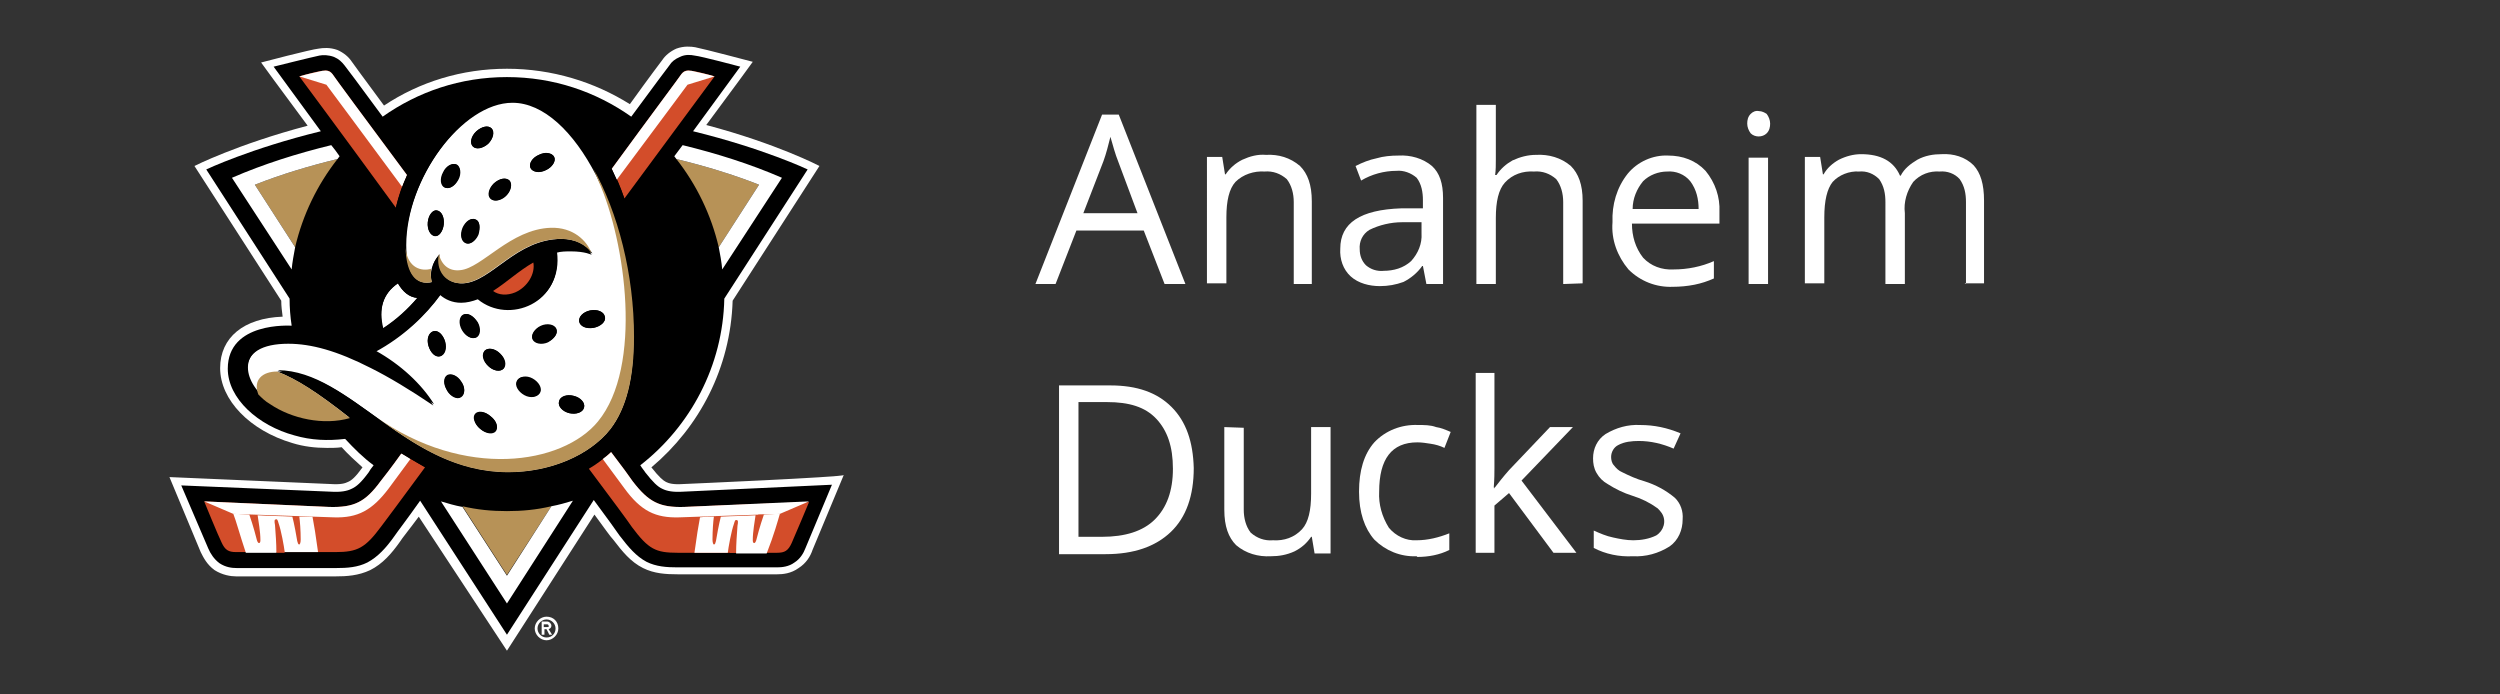<?xml version="1.0" encoding="utf-8"?>
<!-- Generator: Adobe Illustrator 27.7.0, SVG Export Plug-In . SVG Version: 6.00 Build 0)  -->
<svg version="1.1" id="Logos" xmlns="http://www.w3.org/2000/svg" xmlns:xlink="http://www.w3.org/1999/xlink" x="0px" y="0px"
	 viewBox="0 0 360 100" style="enable-background:new 0 0 360 100;" xml:space="preserve">
<rect x="0" y="0" width="360" height="100" fill="#333333" stroke="none"/>
<style type="text/css">
	.st0{fill:#FFFFFF;}
	.st1{fill:#B79257;}
	.st2{fill:#D34D2A;}
</style>
<path class="st0" d="M167.7,40.9l-3-7.7H155l-3,7.7h-2.9l9.6-24.4h2.4l9.6,24.4h-2.9H167.7z M163.8,30.7l-2.8-7.5
	c-0.4-1-0.7-2.1-1.1-3.5c-0.3,1.2-0.6,2.4-1,3.5l-2.9,7.5H163.8z"/>
<path class="st0" d="M186.3,40.9V29.1c0-1.2-0.3-2.4-1-3.3c-0.9-0.8-2-1.2-3.2-1.1c-1.5-0.1-3.1,0.4-4.2,1.5c-0.9,1-1.3,2.7-1.3,5.1
	v9.5h-2.8V22.6h2.2l0.4,2.5h0.1c0.6-0.9,1.4-1.6,2.4-2.1c1.1-0.5,2.2-0.8,3.4-0.7c1.8-0.1,3.5,0.4,4.9,1.6c1.1,1.1,1.7,2.7,1.7,5.1
	v11.9h-2.8H186.3z"/>
<path class="st0" d="M205.4,40.9l-0.5-2.6h-0.1c-0.7,1-1.7,1.8-2.7,2.3c-1.1,0.4-2.2,0.6-3.4,0.6c-1.5,0-3.1-0.4-4.2-1.4
	c-1.1-1-1.6-2.5-1.5-4c0-3.7,2.9-5.6,8.8-5.8h3.1v-1.2c0-1.1-0.2-2.3-0.9-3.2c-0.8-0.7-1.9-1.1-2.9-1c-1.8,0-3.6,0.5-5.1,1.4
	l-0.8-2.1c1-0.5,2-0.9,3-1.1c1-0.3,2.1-0.4,3.2-0.4c1.7-0.1,3.5,0.4,4.8,1.5c1.1,1,1.6,2.5,1.6,4.6v12.4h-2.1L205.4,40.9z M199.2,39
	c1.5,0,2.9-0.4,4-1.4c1-1.1,1.6-2.5,1.5-4V32h-2.8c-1.6,0-3.3,0.4-4.7,1.1c-1,0.6-1.5,1.7-1.4,2.8c0,0.9,0.3,1.7,0.9,2.3
	c0.7,0.6,1.6,0.9,2.6,0.8L199.2,39z"/>
<path class="st0" d="M225.1,40.9V29.1c0-1.2-0.3-2.4-1-3.3c-0.9-0.8-2-1.2-3.2-1.1c-1.6-0.1-3.1,0.4-4.2,1.6c-0.9,1-1.3,2.7-1.3,5.1
	v9.5h-2.8V15.1h2.8v7.8c0,0.8,0,1.6-0.1,2.3h0.2c0.6-0.9,1.4-1.6,2.3-2.1c1.1-0.5,2.2-0.8,3.4-0.8c1.8-0.1,3.6,0.4,5,1.6
	c1.1,1.1,1.7,2.7,1.7,5v11.9L225.1,40.9L225.1,40.9z"/>
<path class="st0" d="M240.9,41.3c-2.4,0.1-4.7-0.8-6.4-2.5c-1.6-1.9-2.5-4.3-2.3-6.8c-0.1-2.5,0.6-5,2.2-7c1.4-1.7,3.6-2.7,5.8-2.6
	c2.1,0,4,0.7,5.4,2.2c1.4,1.7,2.1,3.8,2,5.9v1.7H235c0,1.8,0.5,3.5,1.6,4.9c1.1,1.2,2.7,1.8,4.4,1.7c2,0,4-0.4,5.8-1.2v2.5
	c-0.9,0.4-1.8,0.7-2.8,0.9S241.9,41.3,240.9,41.3L240.9,41.3z M240.1,24.7c-1.3,0-2.6,0.5-3.5,1.4c-0.9,1.1-1.5,2.5-1.5,4h9.5
	c0-1.4-0.3-2.8-1.2-4C242.6,25.1,241.3,24.6,240.1,24.7z"/>
<path class="st0" d="M251.6,17.8c0-0.5,0.1-1,0.5-1.4c0.3-0.3,0.7-0.5,1.2-0.4c0.4,0,0.8,0.2,1.1,0.4c0.3,0.4,0.5,0.9,0.5,1.4
	s-0.1,1-0.5,1.4c-0.6,0.6-1.7,0.6-2.3,0C251.8,18.8,251.6,18.3,251.6,17.8z M254.6,40.9h-2.8V22.7h2.8V40.9z"/>
<path class="st0" d="M283.1,40.9V29.1c0-1.2-0.2-2.3-0.9-3.3c-0.7-0.8-1.8-1.2-2.9-1.1c-1.4-0.1-2.8,0.4-3.8,1.5
	c-0.9,1.3-1.4,2.9-1.2,4.5v10.2h-2.8V29.1c0-1.2-0.2-2.3-0.9-3.3c-0.8-0.8-1.8-1.2-2.9-1.1c-1.4-0.1-2.9,0.5-3.8,1.5
	c-0.8,1-1.2,2.7-1.2,5.1v9.5h-2.8V22.6h2.2l0.4,2.5h0.1c0.5-0.9,1.3-1.6,2.2-2.1c1-0.5,2.1-0.8,3.2-0.8c2.8,0,4.7,1,5.6,3.1h0.1
	c0.5-1,1.4-1.7,2.4-2.3c1.1-0.6,2.3-0.8,3.5-0.8c1.7-0.1,3.4,0.4,4.6,1.6c1,1.1,1.5,2.7,1.5,5.1v11.9h-2.8L283.1,40.9z"/>
<path class="st0" d="M171.9,67.4c0,4-1.1,7.1-3.3,9.2s-5.3,3.2-9.4,3.2h-6.7V55.5h7.4c3.8,0,6.7,1,8.8,3.1S171.8,63.6,171.9,67.4
	L171.9,67.4z M168.9,67.5c0-3.2-0.8-5.5-2.4-7.2s-3.9-2.4-7.1-2.4h-4.1v19.4h3.4c3.3,0,5.9-0.8,7.6-2.5S168.9,70.7,168.9,67.5
	C168.9,67.5,168.9,67.5,168.9,67.5z"/>
<path class="st0" d="M179.1,61.6v11.8c0,1.2,0.3,2.4,1,3.3c0.9,0.8,2,1.2,3.2,1.1c1.6,0.1,3.1-0.4,4.2-1.6c0.9-1,1.3-2.7,1.3-5.1
	v-9.6h2.8v18.2h-2.3l-0.4-2.4h-0.1c-0.6,0.9-1.4,1.6-2.4,2.1c-1.1,0.5-2.2,0.7-3.4,0.7c-1.8,0.1-3.6-0.4-5-1.6
	c-1.1-1.1-1.7-2.7-1.7-5.1V61.5L179.1,61.6L179.1,61.6z"/>
<path class="st0" d="M204,80.1c-2.3,0.1-4.5-0.8-6.1-2.4c-1.4-1.6-2.2-3.9-2.2-6.9s0.7-5.4,2.2-7.1c1.6-1.7,3.9-2.6,6.3-2.5
	c0.9,0,1.8,0,2.6,0.3c0.7,0.1,1.4,0.4,2.1,0.7l-0.9,2.3c-0.6-0.3-1.3-0.5-2-0.6c-0.6-0.1-1.3-0.2-1.9-0.2c-3.7,0-5.5,2.4-5.5,7.1
	c-0.1,1.8,0.4,3.6,1.4,5.2c1,1.2,2.5,1.9,4,1.8c1.6,0,3.2-0.4,4.7-1v2.4c-1.4,0.7-3,1-4.6,1L204,80.1z"/>
<path class="st0" d="M215.1,70.4c0.7-0.9,1.4-1.8,2.2-2.7l5.9-6.2h3.3l-7.4,7.7l7.9,10.4h-3.3l-6.4-8.6l-2.1,1.8v6.8h-2.7V53.7h2.7
	v13.7c0,0.6,0,1.6-0.1,2.8h0.1L215.1,70.4z"/>
<path class="st0" d="M242.3,74.8c0,1.5-0.6,3-1.9,3.9c-1.6,1-3.4,1.5-5.3,1.4c-1.9,0.1-3.9-0.3-5.6-1.2v-2.5c0.9,0.4,1.8,0.8,2.8,1
	c0.9,0.2,1.9,0.4,2.9,0.4c1.1,0,2.3-0.2,3.3-0.7c1.1-0.7,1.5-2.1,0.8-3.2c-0.2-0.3-0.4-0.5-0.6-0.7c-1.1-0.8-2.3-1.4-3.6-1.8
	s-2.5-1-3.6-1.7c-0.7-0.4-1.2-0.9-1.6-1.6c-0.4-0.7-0.5-1.4-0.5-2.1c0-1.4,0.6-2.7,1.8-3.5c1.5-0.9,3.2-1.4,5-1.3
	c2,0,3.9,0.4,5.8,1.2l-1,2.2c-1.6-0.7-3.3-1.1-5-1.1c-1,0-2.1,0.1-3,0.6c-0.6,0.3-1,1-1,1.7c0,0.4,0.1,0.9,0.4,1.2
	c0.3,0.4,0.7,0.8,1.2,1c1,0.5,2.1,1,3.2,1.3c1.6,0.5,3.1,1.3,4.4,2.4C242,72.5,242.4,73.6,242.3,74.8L242.3,74.8z"/>
<g>
	<g>
		<path class="st0" d="M98.4,69.7c-1.5,0.1-2.1-0.1-2.5-0.3c-0.4-0.2-1-0.7-2.1-2.1c6.9-5.8,11.4-14.3,11.7-24L118,23.9
			c0,0-6.1-3.2-16.3-5.9c4.1-5.5,6.7-9.1,6.7-9.1s-7.2-1.9-8.3-2.1c-0.6-0.1-1.6-0.2-2.7,0.2c-0.9,0.4-1.6,1-2,1.6
			c0,0-1.9,2.5-4.7,6.4C85.6,11.8,79.5,9.9,73,9.9c-6.5,0-12.6,1.9-17.7,5.3c-2.9-3.9-4.7-6.4-4.7-6.4c-0.4-0.6-1.1-1.2-2-1.6
			c-1.1-0.4-2.1-0.3-2.7-0.2C44.8,7.1,37.6,9,37.6,9c0,0,2.6,3.6,6.7,9.1C34.1,20.8,28,23.9,28,23.9l12.5,19.4
			c0,0.8,0.1,1.5,0.2,2.3c-5.6,0.2-9,3-9,7.4c0,4.6,4.3,9,10.4,10.8c1.6,0.5,3.3,0.7,5,0.7c0.7,0,1.4,0,2.1-0.1c0.9,1,2,2,3,2.9
			c-1,1.4-1.6,1.9-2.1,2.1c-0.4,0.2-1,0.4-2.5,0.3c0,0-23.2-1-23.2-1l4.5,10.8c0.4,0.8,0.9,1.8,2,2.6c1.1,0.7,2.3,0.9,3.1,0.9
			c1.1,0,14.3,0,14.3,0c1.6,0,3.3-0.1,5-0.9c1.8-0.9,3.1-2.4,4.3-4.1c0.3-0.5,1.3-1.7,2.7-3.6L73,93.7l12.6-19.6
			c1.4,1.9,2.3,3.2,2.7,3.6c1.3,1.7,2.5,3.2,4.3,4.1c1.6,0.8,3.3,0.9,5,0.9c0,0,13.2,0,14.3,0c0.8,0,2-0.1,3.1-0.9
			c1.1-0.7,1.7-1.7,2-2.6l4.5-10.8C121.6,68.7,98.4,69.7,98.4,69.7z"/>
		<g>
			<path d="M98.4,70.8c-1.5,0.1-2.4-0.1-3-0.4c-0.7-0.3-1.4-1-2.5-2.4c-0.1-0.2-0.4-0.5-0.7-1c7.2-5.6,11.9-14.3,12.1-24l12-18.6
				c0,0-6.3-3-16.5-5.5c4.1-5.6,6.8-9.3,6.8-9.3c0,0-5.6-1.5-6.6-1.6c-0.5-0.1-1.3-0.2-2.1,0.2c-0.7,0.3-1.2,0.7-1.5,1.2
				c0,0-2.2,2.9-5.5,7.4c-5.1-3.6-11.2-5.7-17.9-5.7c-6.7,0-12.8,2.1-17.9,5.7c-3.3-4.5-5.4-7.3-5.5-7.4c-0.4-0.5-0.8-0.9-1.5-1.2
				C47.3,7.9,46.5,7.9,46,8c-1,0.2-6.6,1.6-6.6,1.6c0,0,2.7,3.7,6.8,9.3c-10.2,2.5-16.5,5.5-16.5,5.5l12,18.6c0,1.3,0.1,2.6,0.3,3.9
				c-0.2,0-9.2-0.6-9.2,6.2c0,4.3,4.4,8.2,9.6,9.6c2.4,0.7,4.8,0.8,7.3,0.5c1.3,1.4,2.6,2.7,4.1,3.8c-0.4,0.5-0.6,0.8-0.7,1
				c-1.1,1.5-1.8,2.1-2.5,2.4c-0.6,0.3-1.5,0.5-3,0.4l-21.5-0.9L30,79c0.3,0.7,0.8,1.5,1.6,2.1c0.9,0.6,1.8,0.7,2.5,0.7
				c1.1,0,14.3,0,14.3,0c1.6,0,3.1-0.1,4.5-0.8c1.5-0.8,2.7-2.1,3.9-3.8c0.4-0.6,1.8-2.4,3.7-5.1L73,91.4L85.5,72
				c2,2.7,3.3,4.5,3.7,5.1c1.3,1.7,2.4,3,3.9,3.8c1.4,0.7,2.9,0.8,4.5,0.8c0,0,13.2,0,14.3,0c0.7,0,1.7-0.1,2.5-0.7
				c0.8-0.5,1.3-1.3,1.6-2.1l3.8-9.1L98.4,70.8z"/>
			<path class="st1" d="M97.4,22.9c4.1,1,8.1,2.2,11.9,3.7l-5.8,9C102.4,30.9,100.3,26.6,97.4,22.9z M73,73.6
				c-2.2,0-4.3-0.2-6.4-0.7l6.4,9.9l6.4-9.9C77.3,73.4,75.2,73.6,73,73.6z M48.6,22.9c-4.1,1-8.1,2.2-11.9,3.7l5.8,9
				C43.6,30.9,45.7,26.6,48.6,22.9z"/>
			<path class="st0" d="M98.3,20.9c4.9,1.2,9.7,2.7,14.3,4.7L104,38.8c-0.1-1.1-0.3-2.2-0.5-3.2l5.8-9c-3.8-1.5-7.8-2.7-11.9-3.7
				c-0.1-0.1-0.2-0.3-0.3-0.4C97.5,22,97.9,21.4,98.3,20.9z M79.4,72.9L73,82.9l-6.4-9.9c-1.1-0.2-2.1-0.5-3.1-0.8L73,86.9l9.5-14.8
				C81.5,72.4,80.5,72.7,79.4,72.9z M42.5,35.6l-5.8-9c3.8-1.5,7.8-2.7,11.9-3.7c0.1-0.1,0.2-0.3,0.3-0.4c-0.4-0.6-0.8-1.1-1.2-1.6
				c-4.9,1.2-9.7,2.7-14.3,4.7L42,38.8C42.1,37.7,42.3,36.7,42.5,35.6z"/>
			<path class="st2" d="M88.1,24.3c5.7-7.8,9.9-13.4,10-13.6c0.4-0.6,0.9-0.6,1.5-0.5c0.8,0.1,2.3,0.5,3.3,0.8c0,0-5.6,7.6-13,17.6
				C89.4,27,88.8,25.6,88.1,24.3z M58.6,25.2C52.5,17,48,10.9,47.9,10.7c-0.4-0.6-0.9-0.6-1.5-0.5c-0.8,0.1-2.3,0.5-3.3,0.8
				c0,0,6.1,8.2,13.9,18.9C57.4,28.2,57.9,26.7,58.6,25.2z M98.5,73c-3.5,0.1-5.1-0.7-7.4-3.7c-0.4-0.6-1.5-2.1-3.1-4.2
				c-1,0.9-2,1.7-3.2,2.4c3.3,4.4,5.6,7.5,6.2,8.4c2.4,3.2,3.4,3.7,6.6,3.7c0,0,13.2,0,14.3,0c1.1,0,1.6-0.3,2.1-1.4
				c0.5-1.1,2.5-5.9,2.5-5.9S102.7,72.8,98.5,73z M57.8,65.3c-1.5,2.1-2.6,3.5-3,4c-2.2,3-3.8,3.8-7.4,3.7c-4.2-0.2-18-0.8-18-0.8
				s2,4.9,2.5,5.9c0.5,1.1,1,1.4,2.1,1.4c1.1,0,14.3,0,14.3,0c3.2,0,4.3-0.6,6.6-3.7c0.6-0.8,3-4,6.3-8.5
				C60.2,66.7,59.1,66,57.8,65.3z"/>
			<path class="st0" d="M47,12.2l-3.9-1.2c1-0.3,2.4-0.6,3.3-0.8c0.7-0.1,1.1,0,1.5,0.5c0.1,0.2,4.6,6.3,10.7,14.5
				c-0.2,0.6-0.5,1.1-0.7,1.7C51.7,18.5,47,12.2,47,12.2z M88.8,25.9C94.7,18,99,12.2,99,12.2l3.9-1.2c-1-0.3-2.4-0.6-3.3-0.8
				c-0.7-0.1-1.1,0-1.5,0.5c-0.1,0.2-4.3,5.8-10,13.6C88.3,24.8,88.6,25.4,88.8,25.9z M57.8,65.3c-1.5,2.1-2.6,3.5-3,4
				c-2.2,3-3.8,3.8-7.4,3.7c-4.2-0.2-18-0.8-18-0.8l4.2,1.8c0,0,11.2,0.4,14.5,0.5c3.4,0.1,5.5-1,7.9-4.2c0.3-0.4,1.4-1.9,3.1-4.2
				C58.8,65.8,58.3,65.6,57.8,65.3z M98.5,73c-3.5,0.1-5.1-0.7-7.4-3.7c-0.4-0.6-1.5-2.1-3.1-4.2c-0.4,0.4-0.8,0.7-1.2,1
				c1.7,2.3,2.8,3.8,3.1,4.2c2.4,3.3,4.5,4.3,7.9,4.2c3.3-0.1,14.5-0.5,14.5-0.5l4.2-1.8C116.5,72.2,102.7,72.8,98.5,73z"/>
			<path class="st2" d="M106.5,75.6c-0.1,1.4-0.2,2.6-0.2,4h-1.2c0.1-0.8,0.5-3.1,0.9-4.2c0.1-0.4,0.2-0.6,0.4-0.5
				C106.6,74.8,106.5,75.1,106.5,75.6z M103,78.4c0.2,0,0.2-0.2,0.3-0.5c0.4-2.4,0.7-3.5,0.7-3.5l0,0c-0.3,0-0.6,0-0.9,0
				c-0.1,0.7-0.3,2-0.2,3.3C102.8,78.1,102.9,78.4,103,78.4z M108.6,77.8c0,0.3,0,0.4,0.2,0.4c0.1,0,0.2-0.1,0.3-0.4
				c0.5-2,0.9-3.3,1.1-3.7c-0.3,0-0.7,0-1,0C108.8,75,108.6,76.5,108.6,77.8z M42,74.4c0,0,0.3,1.1,0.7,3.5c0.1,0.3,0.1,0.5,0.3,0.5
				c0.1,0,0.2-0.3,0.2-0.7c0-1.3-0.1-2.6-0.2-3.3C42.7,74.4,42.4,74.4,42,74.4L42,74.4z M37.3,78.2c0.1,0,0.2-0.1,0.2-0.4
				c0-1.3-0.3-2.8-0.4-3.6c-0.4,0-0.7,0-1,0c0.1,0.3,0.6,1.7,1.1,3.7C37.1,78.1,37.2,78.2,37.3,78.2z M40.1,75.3
				c-0.1-0.4-0.2-0.6-0.4-0.5c-0.2,0-0.2,0.3-0.1,0.8c0.1,1.4,0.2,2.6,0.2,4h1.2C40.8,78.8,40.4,76.4,40.1,75.3z"/>
			<path class="st0" d="M45,74.4c0.2,1,0.5,2.9,0.8,5.1h-4.8c-0.1-0.8-0.5-3.1-0.9-4.2c-0.1-0.4-0.2-0.6-0.4-0.5
				c-0.2,0-0.2,0.3-0.1,0.8c0.1,1.4,0.2,2.6,0.2,4h-4.4C34.5,76.9,34,75,33.6,74l0,0c0,0,0.9,0,2.3,0.1c0.1,0.3,0.6,1.7,1.1,3.7
				c0.1,0.3,0.2,0.4,0.3,0.4c0.1,0,0.2-0.1,0.2-0.4c0-1.3-0.3-2.8-0.4-3.6c1.5,0.1,3.3,0.1,5,0.2l0,0c0,0,0.3,1.1,0.7,3.5
				c0.1,0.3,0.1,0.5,0.3,0.5c0.1,0,0.2-0.3,0.2-0.7c0-1.3-0.1-2.6-0.2-3.3C43.7,74.4,44.3,74.4,45,74.4z M112.3,74
				c0,0-0.9,0-2.3,0.1c-0.1,0.3-0.6,1.7-1.1,3.7c-0.1,0.3-0.2,0.4-0.3,0.4c-0.1,0-0.2-0.1-0.2-0.4c0-1.3,0.3-2.8,0.4-3.6
				c-1.5,0.1-3.3,0.1-5,0.2l0,0c0,0-0.3,1.1-0.7,3.5c-0.1,0.3-0.1,0.5-0.3,0.5c-0.1,0-0.2-0.3-0.2-0.7c0-1.3,0.1-2.6,0.2-3.3
				c-0.7,0-1.3,0-2,0.1c-0.2,1-0.5,2.9-0.8,5.1h4.8c0.1-0.8,0.5-3.1,0.9-4.2c0.1-0.4,0.2-0.6,0.4-0.5c0.2,0,0.2,0.3,0.1,0.8
				c-0.1,1.4-0.2,2.6-0.2,4h4.4C111.5,76.9,112,75,112.3,74L112.3,74z"/>
			<g>
				<path class="st0" d="M73.9,14.6c-7.3,0-15.4,11.1-15.4,20.7c0,4,1.4,5.9,3.8,5.3c-0.4-1.4,0-2.9,1-4l0,0c-0.5,2.4,1,4.3,3.4,4.2
					c4.1-0.2,7.6-6.4,14.2-6.4c1.9,0,3.6,0.8,4.4,2.1l0,0l0,0c0,0,0,0,0,0c0,0-0.9-0.5-3-0.5c-0.7,0-1.4,0.1-2.1,0.2
					c1,7.3-6.9,10.4-11.3,6.7c-0.8,0.3-1.5,0.5-2.4,0.5c-1.3,0-2.3-0.4-3-1.1c-2.1,2.9-5.3,6-9.4,8.2c3.6,2,6.6,4.8,8.4,7.7
					c-9.8-6.4-15.9-8.9-20.9-8.9c-3.8,0-5.9,1.4-5.9,3.6c0,1.8,1.3,3.7,3.3,5.1c3.1,2.1,7.7,3.1,11.5,2c-4.7-3.7-7.6-5.6-10.5-6.7
					C50.6,53.4,58.4,68,73.2,68c6,0,11.7-2.4,14.7-6.2c2.3-3,3.4-7.4,3.4-13.3C91.3,31.2,82.8,14.6,73.9,14.6z M63.9,32.3
					c-0.1,1-0.7,1.8-1.3,1.7c-0.6-0.1-1.1-0.9-1-2c0.1-1,0.7-1.8,1.3-1.7C63.6,30.4,64,31.3,63.9,32.3z M66,25.9
					c-0.5,0.9-1.3,1.4-1.9,1.1c-0.6-0.3-0.7-1.3-0.2-2.2c0.5-0.9,1.3-1.4,1.9-1.1C66.3,24,66.5,25,66,25.9z M68.8,33.8
					c-0.4,0.9-1.2,1.5-1.8,1.2c-0.6-0.3-0.8-1.2-0.4-2.2c0.4-0.9,1.2-1.5,1.8-1.2C69.1,31.8,69.2,32.8,68.8,33.8z M68.1,21.1
					c-0.5-0.5-0.2-1.5,0.5-2.2c0.8-0.7,1.7-0.9,2.2-0.4c0.5,0.5,0.2,1.5-0.5,2.2C69.5,21.4,68.5,21.5,68.1,21.1z M72.9,28.2
					c-0.7,0.7-1.7,0.9-2.2,0.4c-0.5-0.5-0.3-1.5,0.5-2.2c0.7-0.7,1.7-0.9,2.2-0.4C73.8,26.5,73.6,27.5,72.9,28.2z M78.6,24.5
					c-0.9,0.4-1.9,0.3-2.2-0.3c-0.3-0.6,0.2-1.5,1.2-1.9c0.9-0.4,1.9-0.3,2.2,0.3C80.1,23.2,79.5,24.1,78.6,24.5z M63.4,51.3
					c-0.7,0.2-1.4-0.5-1.7-1.5c-0.3-1,0.1-1.9,0.7-2.1c0.7-0.2,1.4,0.5,1.7,1.5C64.3,50.2,64,51.1,63.4,51.3z M66.4,57.2
					c-0.6,0.4-1.5-0.1-2-0.9c-0.5-0.9-0.5-1.9,0-2.2c0.6-0.4,1.5,0.1,2,0.9C67,55.8,67,56.8,66.4,57.2z M66.5,47.5
					c-0.5-0.9-0.4-1.9,0.2-2.2c0.6-0.3,1.5,0.2,2,1.1c0.5,0.9,0.4,1.9-0.2,2.2C67.9,48.9,67,48.4,66.5,47.5z M71.3,62
					c-0.4,0.5-1.4,0.4-2.2-0.3c-0.8-0.7-1.1-1.6-0.7-2.1c0.4-0.5,1.4-0.4,2.2,0.3C71.5,60.6,71.8,61.5,71.3,62z M72.5,53.1
					c-0.5,0.5-1.5,0.3-2.2-0.4c-0.7-0.7-0.9-1.7-0.5-2.2c0.5-0.5,1.5-0.3,2.2,0.4C72.7,51.6,72.9,52.6,72.5,53.1z M77.8,56.5
					c-0.3,0.6-1.3,0.8-2.2,0.3c-0.9-0.5-1.4-1.3-1.1-2c0.3-0.6,1.3-0.8,2.2-0.3C77.6,55,78.1,55.9,77.8,56.5z M78.9,49.3
					c-0.9,0.4-1.9,0.2-2.2-0.4c-0.3-0.6,0.3-1.5,1.2-1.9c0.9-0.4,1.9-0.2,2.2,0.4C80.4,48,79.8,48.8,78.9,49.3z M84.1,58.7
					c-0.2,0.7-1.1,1-2.1,0.8c-1-0.2-1.7-1-1.5-1.7c0.2-0.7,1.1-1,2.1-0.8C83.6,57.2,84.3,58,84.1,58.7z M85.5,47.2
					c-1,0.2-1.9-0.2-2.1-0.9c-0.1-0.7,0.6-1.4,1.6-1.6c1-0.2,1.9,0.2,2.1,0.9C87.3,46.3,86.5,47,85.5,47.2z M55.2,47.3
					c-0.7-2.8-0.1-5,2.1-6.5c0.7,1.2,1.6,2,2.8,2.1C58.8,44.5,57.2,46,55.2,47.3z"/>
				<path d="M73.8,12.4c-8.3,0-17.5,11.7-17.5,23.1c0,1.2,0.1,2.2,0.3,3.2c-3.5,2.2-4.7,5.8-3.6,10c-0.5,0.3-1,0.6-1.6,0.8
					c-2.9-1-4.6-1.3-7.1-1.7c-3.2-0.3-6.5,0-8.6,1.5c-0.6,0.5-1.1,1-1.5,1.6c-0.3,0.6-0.5,1.4-0.5,2.2c0,0.9,0.2,1.8,0.6,2.7
					c0.5,1.1,1.4,2.1,2.5,3c1.5,1.3,3.5,2.4,5.8,3c2.8,0.8,6.7,0.7,9.8-0.3c0.2,0.1,0.5,0.3,0.7,0.5c8,6,13.5,8.3,20,8.3
					c7.1,0,13.3-2.7,16.7-7.4c2.4-3.3,3.7-8,3.7-14.7C93.3,29.6,84.4,12.4,73.8,12.4z M57.3,40.8c0.7,1.2,1.6,2,2.8,2.1
					c-1.4,1.6-3,3.1-5,4.4C54.5,44.5,55.1,42.3,57.3,40.8z M87.9,61.8c-3,3.8-8.7,6.2-14.7,6.2c-14.8,0-22.6-14.7-33.3-14.5
					c2.8,1.1,5.8,3,10.5,6.7c-3.7,1.1-8.4,0.1-11.5-2c-2-1.4-3.3-3.3-3.3-5.1c0-2.3,2.1-3.6,5.9-3.6c3.3,0,7,1,11.9,3.5
					c2.6,1.3,5.6,3.1,9,5.4c-1.8-2.9-4.8-5.7-8.4-7.7c4.1-2.2,7.3-5.3,9.4-8.2c0.7,0.6,1.7,1.1,3,1.1c0.8,0,1.6-0.2,2.4-0.5
					c4.5,3.7,12.3,0.5,11.3-6.7c0.7-0.2,1.4-0.2,2.1-0.2c2.1,0,3,0.5,3,0.5c0,0,0,0,0,0c0,0,0,0,0,0l0,0c-0.8-1.3-2.5-2.1-4.4-2.1
					c-6.5,0-10.1,6.2-14.2,6.4c-2.4,0.1-3.9-1.8-3.4-4.2l0,0c-1,1-1.4,2.6-1,4c-2.4,0.6-3.8-1.4-3.8-5.3c0-9.6,8.1-20.7,15.4-20.7
					c8.9,0,17.4,16.6,17.4,33.8C91.3,54.4,90.2,58.8,87.9,61.8z"/>
				<path class="st2" d="M74.2,42.1c-1.2,0.5-2.4,0.4-3.2-0.2c1.9-1.2,3.7-2.9,5.8-4.1C77.1,39.4,76,41.3,74.2,42.1z"/>
				<path d="M63.9,32.3c-0.1,1-0.7,1.8-1.3,1.7c-0.6-0.1-1.1-0.9-1-2c0.1-1,0.7-1.8,1.3-1.7C63.6,30.4,64,31.3,63.9,32.3z
					 M65.7,23.7c-0.6-0.3-1.5,0.2-1.9,1.1c-0.5,0.9-0.4,1.9,0.2,2.2c0.6,0.3,1.5-0.2,1.9-1.1C66.4,25,66.3,24,65.7,23.7z M70.8,18.5
					c-0.5-0.5-1.4-0.3-2.2,0.4c-0.8,0.7-1,1.7-0.5,2.2c0.5,0.5,1.4,0.3,2.2-0.4C71,20,71.2,19,70.8,18.5z M68.5,31.6
					c-0.6-0.3-1.4,0.3-1.8,1.2c-0.4,0.9-0.3,1.9,0.4,2.2c0.6,0.3,1.4-0.3,1.8-1.2C69.2,32.8,69.1,31.8,68.5,31.6z M73.3,26
					c-0.5-0.5-1.4-0.3-2.2,0.4c-0.7,0.7-1,1.7-0.5,2.2c0.5,0.5,1.4,0.3,2.2-0.4C73.6,27.5,73.8,26.5,73.3,26z M79.8,22.6
					c-0.3-0.6-1.3-0.8-2.2-0.3c-0.9,0.4-1.5,1.3-1.2,1.9c0.3,0.6,1.3,0.8,2.2,0.3C79.5,24.1,80.1,23.2,79.8,22.6z M68.5,59.7
					c-0.4,0.5-0.1,1.5,0.7,2.1c0.8,0.7,1.8,0.8,2.2,0.3c0.4-0.5,0.1-1.5-0.7-2.1C69.9,59.3,68.9,59.1,68.5,59.7z M64.4,54
					c-0.6,0.4-0.6,1.4,0,2.2c0.5,0.9,1.5,1.3,2,0.9c0.6-0.4,0.6-1.4,0-2.2C65.9,54.1,65,53.7,64.4,54z M62.4,47.7
					c-0.7,0.2-1,1.1-0.7,2.1c0.3,1,1,1.7,1.7,1.5c0.7-0.2,1-1.1,0.7-2.1C63.8,48.2,63.1,47.5,62.4,47.7z M74.4,54.9
					c-0.3,0.6,0.2,1.5,1.1,2c0.9,0.5,1.9,0.3,2.2-0.3c0.3-0.6-0.2-1.5-1.1-2C75.7,54.1,74.7,54.2,74.4,54.9z M80.5,57.8
					c-0.2,0.7,0.5,1.4,1.5,1.7c1,0.2,1.9-0.1,2.1-0.8c0.2-0.7-0.5-1.4-1.5-1.7C81.6,56.7,80.6,57.1,80.5,57.8z M69.8,50.5
					c-0.5,0.5-0.3,1.5,0.5,2.2c0.7,0.7,1.7,0.9,2.2,0.4c0.5-0.5,0.3-1.5-0.5-2.2C71.3,50.2,70.3,50,69.8,50.5z M66.8,45.3
					c-0.6,0.3-0.7,1.3-0.2,2.2c0.5,0.9,1.4,1.4,2,1.1c0.6-0.3,0.7-1.3,0.2-2.2C68.2,45.5,67.4,45,66.8,45.3z M80.1,47.3
					c-0.3-0.6-1.3-0.8-2.2-0.4c-0.9,0.4-1.5,1.3-1.2,1.9c0.3,0.6,1.3,0.8,2.2,0.4C79.8,48.8,80.4,48,80.1,47.3z M87.1,45.6
					c-0.1-0.7-1-1.1-2.1-0.9c-1,0.2-1.7,0.9-1.6,1.6c0.1,0.7,1,1.1,2.1,0.9C86.5,47,87.3,46.3,87.1,45.6z"/>
				<path class="st1" d="M38.9,58.2c3.1,2.1,7.7,3.1,11.5,2c-4.7-3.7-7.6-5.6-10.5-6.7c-2.1,0-3.5,1.2-2.7,3.3
					C37.7,57.3,38.2,57.8,38.9,58.2z M73.2,68c6,0,11.7-2.4,14.7-6.2c2.3-3,3.4-7.4,3.4-13.3c0-9-2.3-17.9-5.9-24.3
					c0.3,0.6,0.5,1.2,0.8,1.9c3.9,8.7,6.4,26.7-0.1,34.6C81,66.9,66.9,69.1,54.1,60C59.5,63.9,65.3,68,73.2,68z M79.3,32.8
					c-5.8,0.2-9.9,5.8-13,6.1c-1.6,0.2-2.7-0.7-3.1-2.3c-0.5,2.4,1,4.3,3.4,4.2c4.1-0.2,7.6-6.4,14.2-6.4c1.9,0,3.6,0.8,4.4,2.1
					C84.5,34.6,82.5,32.7,79.3,32.8z M62.2,40.6c-2.3,0.6-3.7-1.2-3.8-4.9c0.3,3,2.4,3.4,3.7,3C62,39.3,62,40,62.2,40.6z"/>
			</g>
		</g>
	</g>
	<g>
		<path class="st0" d="M78.7,88.8c-0.9,0-1.7,0.8-1.7,1.7c0,0.9,0.8,1.7,1.7,1.7c0.9,0,1.7-0.8,1.7-1.7
			C80.4,89.5,79.7,88.8,78.7,88.8z M78.7,91.8c-0.7,0-1.3-0.6-1.3-1.3c0-0.7,0.6-1.3,1.3-1.3c0.7,0,1.3,0.6,1.3,1.3
			C80,91.2,79.5,91.8,78.7,91.8z"/>
		<path class="st0" d="M79.4,90.1c0-0.3-0.3-0.6-0.6-0.6H78v1.9h0.4v-0.8h0.3l0.4,0.8h0.4L79,90.6C79.3,90.5,79.4,90.3,79.4,90.1z
			 M78.8,90.3h-0.5v-0.4h0.5c0.1,0,0.2,0.1,0.2,0.2C79.1,90.2,79,90.3,78.8,90.3z"/>
	</g>
</g>
</svg>

